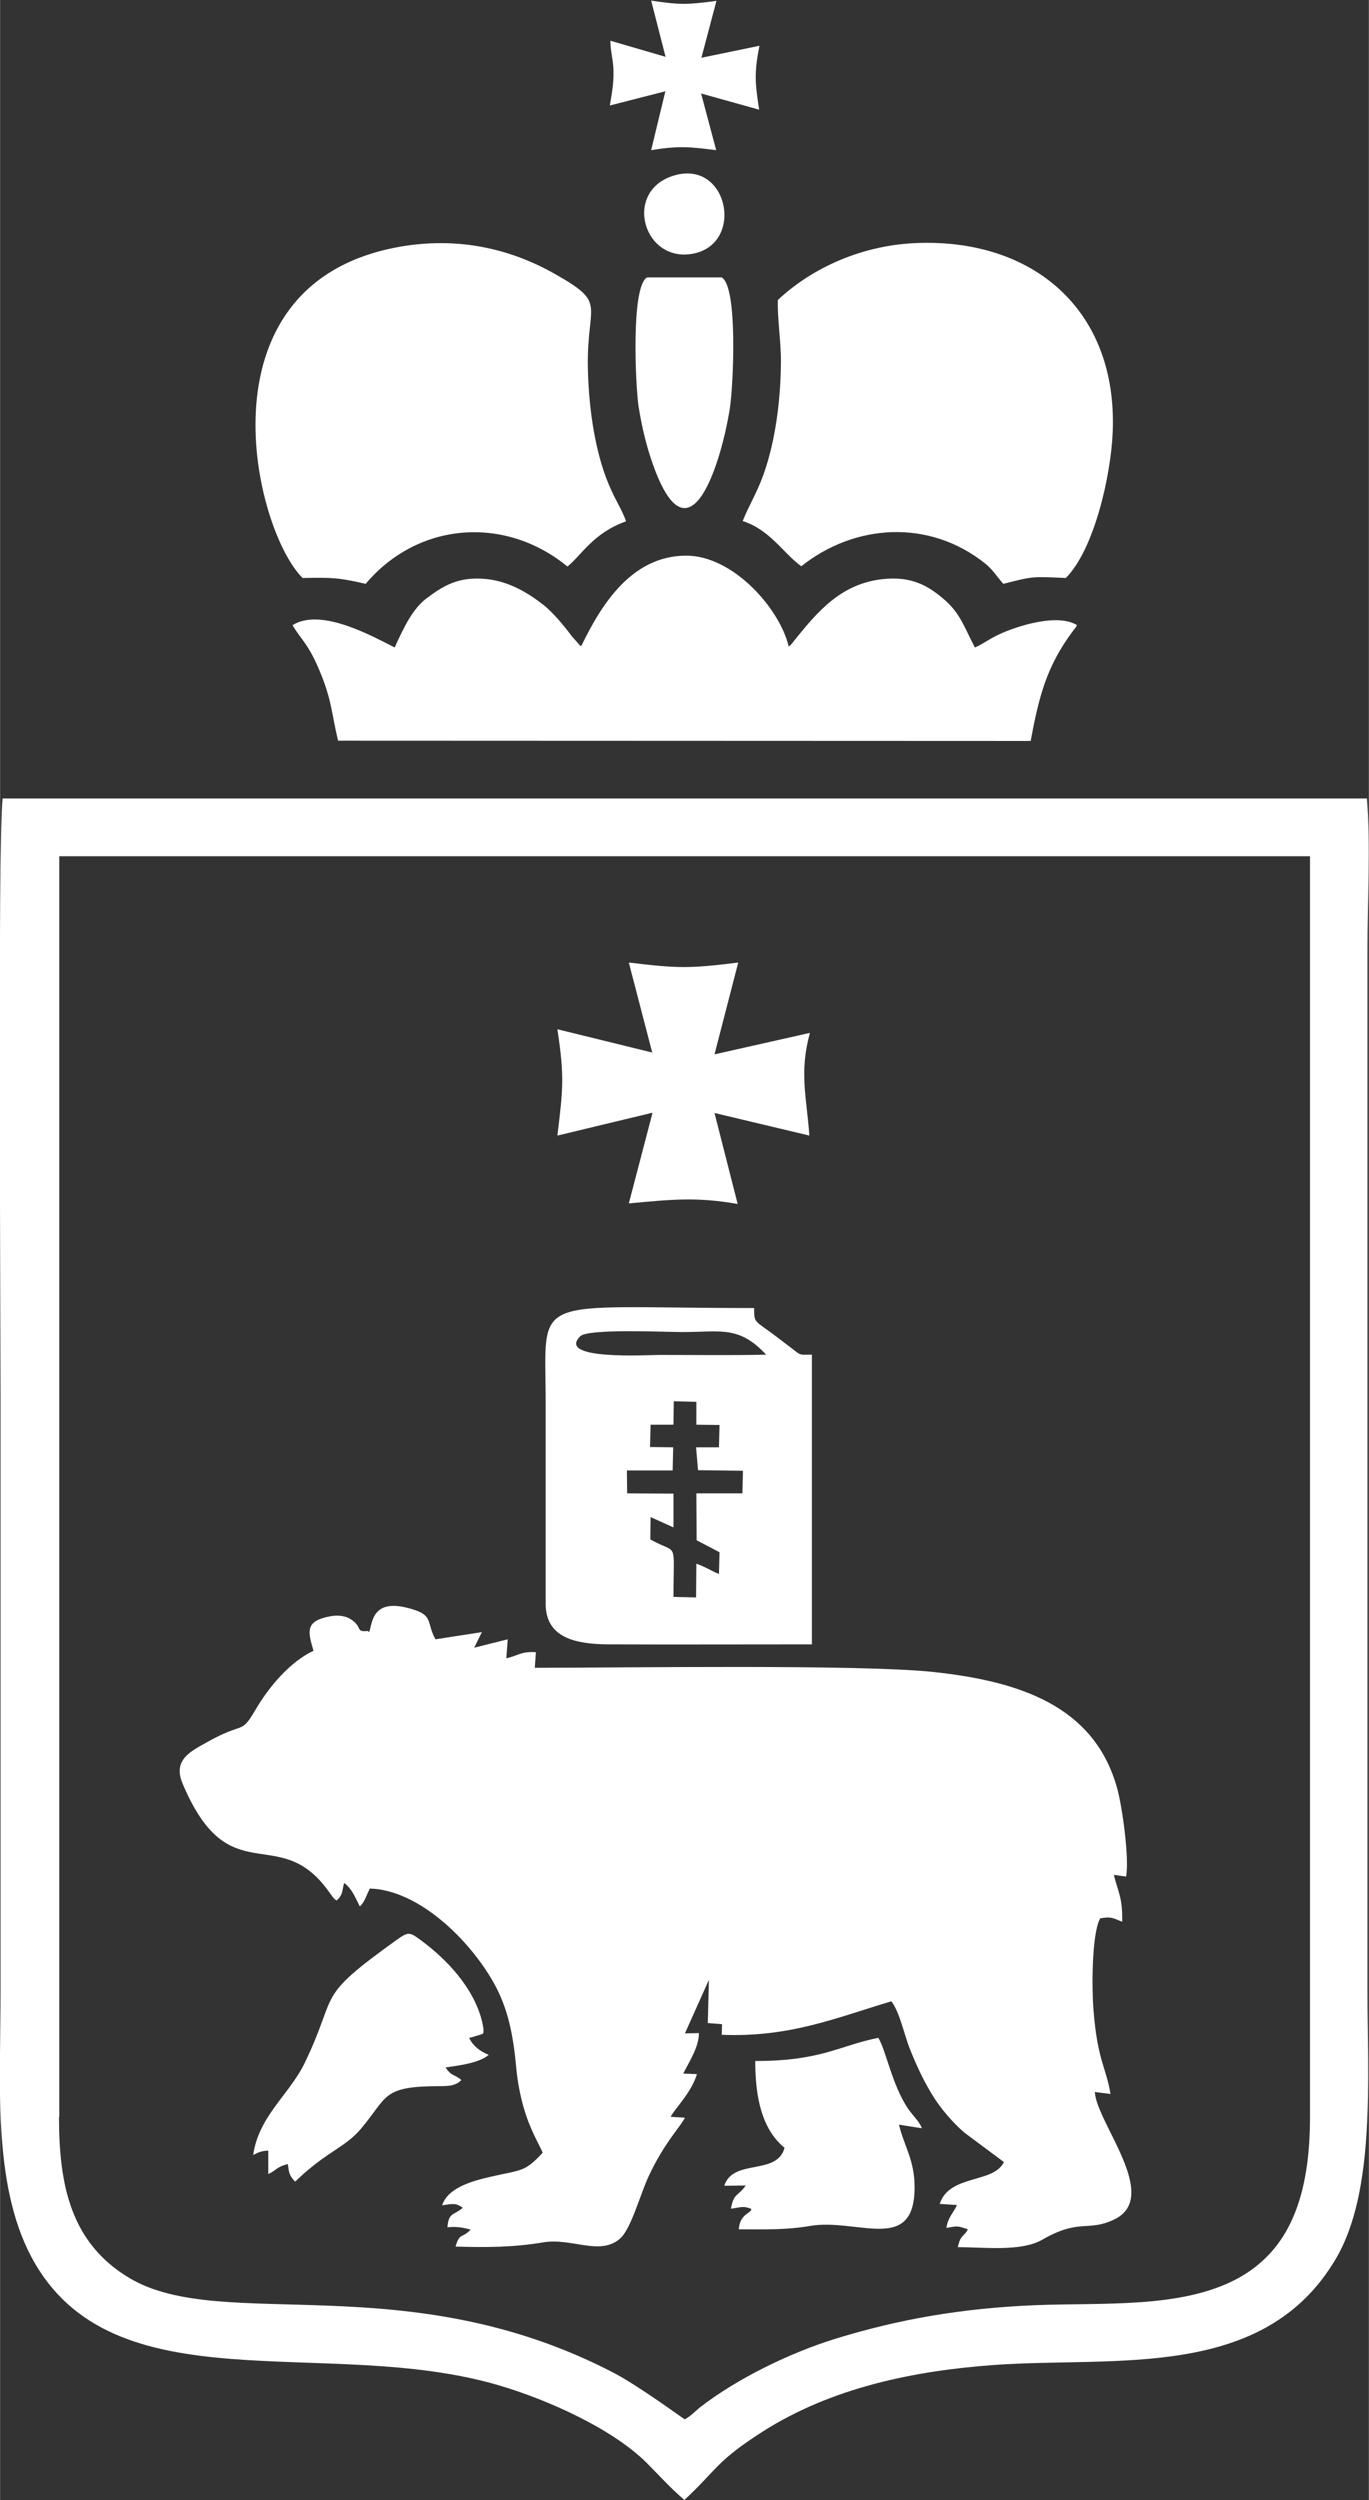 <?xml version="1.0" encoding="UTF-8"?> <svg xmlns="http://www.w3.org/2000/svg" xmlns:xlink="http://www.w3.org/1999/xlink" xmlns:xodm="http://www.corel.com/coreldraw/odm/2003" xml:space="preserve" width="4.753mm" height="8.679mm" version="1.1" style="shape-rendering:geometricPrecision; text-rendering:geometricPrecision; image-rendering:optimizeQuality; fill-rule:evenodd; clip-rule:evenodd" viewBox="0 0 49.05 89.58"><rect x="0" y="0" width="49.05" height="89.58" fill="#333333" stroke="none"/> <defs> <style type="text/css"> .fil0 {fill:white} </style> </defs> <g id="Слой_x0020_1">  <path class="fil0" d="M24.52 89.58c1.2,-1.12 1.13,-1.38 2.82,-2.46 2.44,-1.55 5.36,-2.17 8.3,-2.38 4.33,-0.31 9.65,0.58 12.23,-3.81 1.42,-2.42 1.13,-6.45 1.13,-9.55l0 -37.41c0,-1.66 0.11,-3.75 -0.02,-5.36l-48.89 0c-0.18,1.6 -0.07,19.24 -0.07,21.34 0,7.12 0,14.24 0,21.35 0,3.24 -0.31,6.91 1.1,9.57 2.89,5.43 10.57,2.78 16.75,4.6 1.77,0.52 4.07,1.56 5.29,2.77 0.5,0.5 0.83,0.88 1.34,1.32zm-22.41 -13.72c0,2.46 0.43,4.52 2.53,5.77 3.33,1.98 9.93,-0.48 17.36,3.4 0.85,0.44 2.52,1.66 2.53,1.66 0.19,-0.09 0.38,-0.29 0.55,-0.43 1.33,-1.03 3.21,-1.95 4.86,-2.46 2.31,-0.71 4.54,-1.09 7.13,-1.2 2.46,-0.1 5.27,0.13 7.28,-0.96 1.86,-1.01 2.59,-2.95 2.59,-5.79l0 -45.17 -44.82 0 0 45.17zm11.06 -17.42c-0.43,0.05 -0.19,-0.13 -0.56,-0.39 -0.22,-0.16 -0.51,-0.19 -0.81,-0.13 -0.86,0.17 -0.78,0.52 -0.57,1.23 -0.85,0.4 -1.6,1.3 -2.07,2.1 -0.56,0.95 -0.36,0.39 -1.79,1.2 -0.55,0.31 -1.19,0.62 -0.83,1.46 1.67,3.97 3.42,1.37 5.21,3.83l0.19 0.26c0.08,0.08 0.05,0.05 0.12,0.1 0.24,-0.23 0.18,-0.32 0.27,-0.63 0.28,0.21 0.38,0.49 0.56,0.84 0.18,-0.16 0.23,-0.39 0.36,-0.64 1.73,0.05 3.55,1.8 4.44,3.38 0.52,0.93 0.7,1.88 0.81,3.08 0.05,0.54 0.17,1.12 0.33,1.61 0.25,0.76 0.57,1.24 0.61,1.4 -0.65,0.7 -0.75,0.6 -1.83,0.85 -0.76,0.17 -1.57,0.42 -1.77,1.03 0.34,-0.04 0.47,-0.11 0.74,0.09 -0.33,0.28 -0.51,0.16 -0.55,0.7 0.31,-0.04 0.57,0.01 0.83,0.08 -0.3,0.33 -0.39,0.09 -0.54,0.61 1.12,0.03 2.05,0.03 3.13,-0.15 1.03,-0.18 2.04,0.5 2.77,-0.14 0.4,-0.36 0.72,-1.6 1.03,-2.25 0.55,-1.18 1.15,-1.78 1.29,-2.08l-0.51 -0.03c0.11,-0.25 0.75,-0.87 0.94,-1.53l-0.49 -0.02c0.18,-0.37 0.57,-0.95 0.56,-1.45l-0.5 0.01 0.86 -1.92 -0.04 1.55 0.51 0.04 -0.01 0.38c2.44,0.1 4.1,-0.61 6.08,-1.2 0.31,0.42 0.46,1.21 0.67,1.73 0.25,0.62 0.49,1.13 0.81,1.65 0.29,0.47 0.73,0.98 1.14,1.33l1.41 1.05c-0.37,0.78 -1.95,0.43 -2.3,1.5l0.62 0.04c-0.13,0.29 -0.32,0.43 -0.38,0.82 0.41,-0.07 0.38,-0.08 0.77,0.05 -0.14,0.28 -0.26,0.17 -0.36,0.64 0.96,0 2.27,0.17 3.03,-0.27 1.34,-0.77 1.63,-0.27 2.57,-0.72 1.7,-0.81 -0.64,-3.48 -0.69,-4.57l0.56 0.07c-0.15,-0.94 -0.47,-1.2 -0.61,-3.02 -0.06,-0.72 -0.07,-2.71 0.24,-3.27 0.4,-0.08 0.48,0 0.79,0.12 0.01,-0.88 -0.12,-0.97 -0.3,-1.68l0.44 0.06c0.12,-0.66 -0.14,-2.51 -0.32,-3.16 -0.82,-2.97 -3.52,-3.84 -6.59,-4.17 -2.65,-0.28 -11.08,-0.15 -14.28,-0.15l0.04 -0.56c-0.54,-0.03 -0.62,0.12 -1.06,0.22l0.05 -0.68 -1.2 0.3 0.25 -0.51c0.01,-0.01 0.02,-0.04 0.04,-0.05l-1.68 0.26c-0.36,-0.65 0,-0.9 -1.1,-1.15 -1.23,-0.27 -1.16,0.67 -1.28,0.89zm7.62 -35.3l-0.31 -0.35c-0.27,-0.37 -0.7,-0.88 -1.03,-1.13 -0.5,-0.39 -1.18,-0.82 -2.01,-0.91 -1.03,-0.11 -1.58,0.26 -2.16,0.69 -0.5,0.38 -0.82,1.05 -1.14,1.76 -0.73,-0.36 -2.62,-1.45 -3.66,-0.8 0.3,0.53 0.57,0.63 1.04,1.81 0.37,0.94 0.36,1.36 0.59,2.33l24.82 0.01c0.29,-1.56 0.56,-2.66 1.5,-3.92 0.12,-0.17 0.07,-0.07 0.16,-0.23 -0.53,-0.33 -1.47,-0.13 -2.05,0.05 -1,0.31 -1.21,0.59 -1.61,0.75 -0.39,-0.75 -0.53,-1.23 -1.1,-1.72 -0.56,-0.48 -1.15,-0.84 -2.19,-0.73 -1.51,0.16 -2.35,1.17 -3.18,2.2 -0.11,0.13 0.04,-0.03 -0.07,0.09 -0.08,0.09 -0.05,0.06 -0.13,0.13 -0.32,-1.37 -2.01,-3.28 -3.7,-3.26 -1.92,0.02 -3,1.72 -3.73,3.23zm-9.93 -2.43c1.05,-0.02 1.28,-0.01 2.24,0.21 1.87,-2.22 4.99,-2.46 7.23,-0.62 0.51,-0.41 0.92,-1.2 2.1,-1.62 -0.23,-0.7 -0.83,-1.23 -1.19,-3.44 -0.11,-0.71 -0.17,-1.42 -0.18,-2.16 -0.02,-2.26 0.7,-2.2 -1.19,-3.27 -1.75,-0.99 -3.7,-1.34 -5.75,-0.93 -7.12,1.43 -5,10.16 -3.27,11.84zm17.01 -9.95c-0.02,0.68 0.12,1.5 0.11,2.24 -0.01,1.32 -0.19,2.79 -0.63,4.02 -0.23,0.64 -0.53,1.12 -0.74,1.65 0.99,0.32 1.45,1.15 2.1,1.62 1.91,-1.52 4.58,-1.71 6.6,-0.09 0.26,0.21 0.4,0.45 0.64,0.72 1.1,-0.28 1.03,-0.26 2.24,-0.21 1.01,-1.01 1.62,-3.66 1.68,-5.25 0.17,-4.36 -2.86,-6.93 -7.06,-6.75 -2.1,0.09 -3.85,1.01 -4.94,2.04zm1.22 48.16l0 -10.38c-0.46,-0 -0.38,0.04 -0.7,-0.21 -0.2,-0.15 -0.34,-0.26 -0.55,-0.42 -0.82,-0.62 -0.82,-0.48 -0.82,-1.04 -8.14,0 -7.47,-0.59 -7.47,3.38l-0 7.25c0.02,1.18 1.06,1.41 2.22,1.42 2.44,0.01 4.89,-0 7.33,-0zm-5.7 -21.2l-3.42 -0.84c0.26,1.71 0.2,2.15 0,3.81l3.41 -0.82 -0.85 3.25c1.53,-0.14 2.4,-0.24 3.9,0.02l-0.83 -3.26 3.4 0.81c-0.1,-1.37 -0.37,-2.28 0.02,-3.68l-3.42 0.77 0.85 -3.29c-1.77,0.22 -2.17,0.21 -3.92,-0l0.84 3.23zm-14.32 39.5c0.17,-0.09 0.28,-0.15 0.54,-0.16l-0 0.84c0.31,-0.14 0.26,-0.24 0.7,-0.36 0.04,0.31 0.05,0.41 0.26,0.63 0.09,-0.06 -0.01,0.01 0.11,-0.1 1.04,-0.98 1.69,-1.13 2.24,-1.78 1,-1.18 0.74,-1.54 2.87,-1.54 0.34,0 0.56,-0.03 0.74,-0.22 -0.3,-0.24 -0.33,-0.11 -0.57,-0.45 0.5,-0.07 1.21,-0.16 1.55,-0.45 -0.32,-0.13 -0.55,-0.31 -0.7,-0.6 0.02,-0.01 0.05,-0.04 0.06,-0.02l0.19 -0.06c0.3,-0.09 0.26,-0.05 0.26,-0.26 0,-0 -0.05,-0.28 -0.06,-0.3 -0.31,-1.19 -1.27,-2.2 -2.2,-2.88 -0.4,-0.3 -0.45,-0.28 -0.85,0 -2.98,2.14 -2.05,1.82 -3.29,4.4 -0.55,1.14 -1.66,1.92 -1.85,3.31zm17.99 -3.37c0,1.36 0.26,2.46 1.05,3.11 -0.27,1.01 -1.84,0.37 -2.16,1.36l0.77 -0.01c-0.26,0.38 -0.44,0.27 -0.53,0.83 0.3,-0.03 0.42,-0.12 0.73,0.01 0.01,0.16 -0.41,0.16 -0.45,0.73 0.91,0 1.68,0.03 2.55,-0.12 1.69,-0.29 3.73,1.01 3.75,-1.35 0.01,-1 -0.37,-1.49 -0.56,-2.28l0.82 0.13c-0.07,-0.22 -0.32,-0.45 -0.5,-0.71 -0.57,-0.85 -0.79,-2.1 -1.06,-2.53 -1.41,0.28 -2.03,0.83 -4.41,0.83zm-1.19 -63.91l-2.69 0c-0.58,0.35 -0.41,3.89 -0.3,4.63 0.12,0.74 0.28,1.42 0.52,2.09 1.32,3.7 2.46,-0.17 2.75,-2.03 0.12,-0.76 0.3,-4.34 -0.29,-4.69zm-2.01 -7.9l-1.99 -0.58c-0.01,0.32 0.11,0.72 0.11,1.09 0.01,0.46 -0.06,0.8 -0.13,1.23l1.99 -0.51 -0.51 2.11c0.99,-0.16 1.37,-0.12 2.33,-0l-0.54 -2.03 2.08 0.58c-0.15,-0.98 -0.18,-1.31 0.01,-2.29l-2.08 0.43 0.54 -2.04c-1.03,0.14 -1.31,0.15 -2.34,-0.01l0.52 2.03zm0.25 49.01l-0.8 0 -0.02 0.8 0.83 0.01 -0.02 0.83 -1.64 0 0.01 0.82 1.66 0.01 -0 1.21 -0.82 -0.37 -0.01 0.8c1.01,0.57 0.83,-0.04 0.83,2.06l0.81 0.02 0.01 -1.21c0.32,0.11 0.56,0.27 0.81,0.37l0.02 -0.78 -0.82 -0.43 -0.01 -1.68 1.65 -0 0.02 -0.81 -1.61 -0.02 -0.07 -0.82 0.82 -0 0.02 -0.8 -0.83 -0.01 -0 -0.82 -0.81 -0.02 -0.01 0.83zm0.07 -44.77c-1.91,0.54 -1.12,3.24 0.74,2.79 1.74,-0.43 1.15,-3.32 -0.74,-2.79zm3.28 42.27c-0.98,-1.06 -1.63,-0.82 -3.01,-0.82 -0.61,0 -3.38,-0.13 -3.66,0.15 -0.88,0.87 2.42,0.67 2.84,0.67 1.27,0 2.56,0.02 3.83,-0.01z"></path> </g> </svg> 